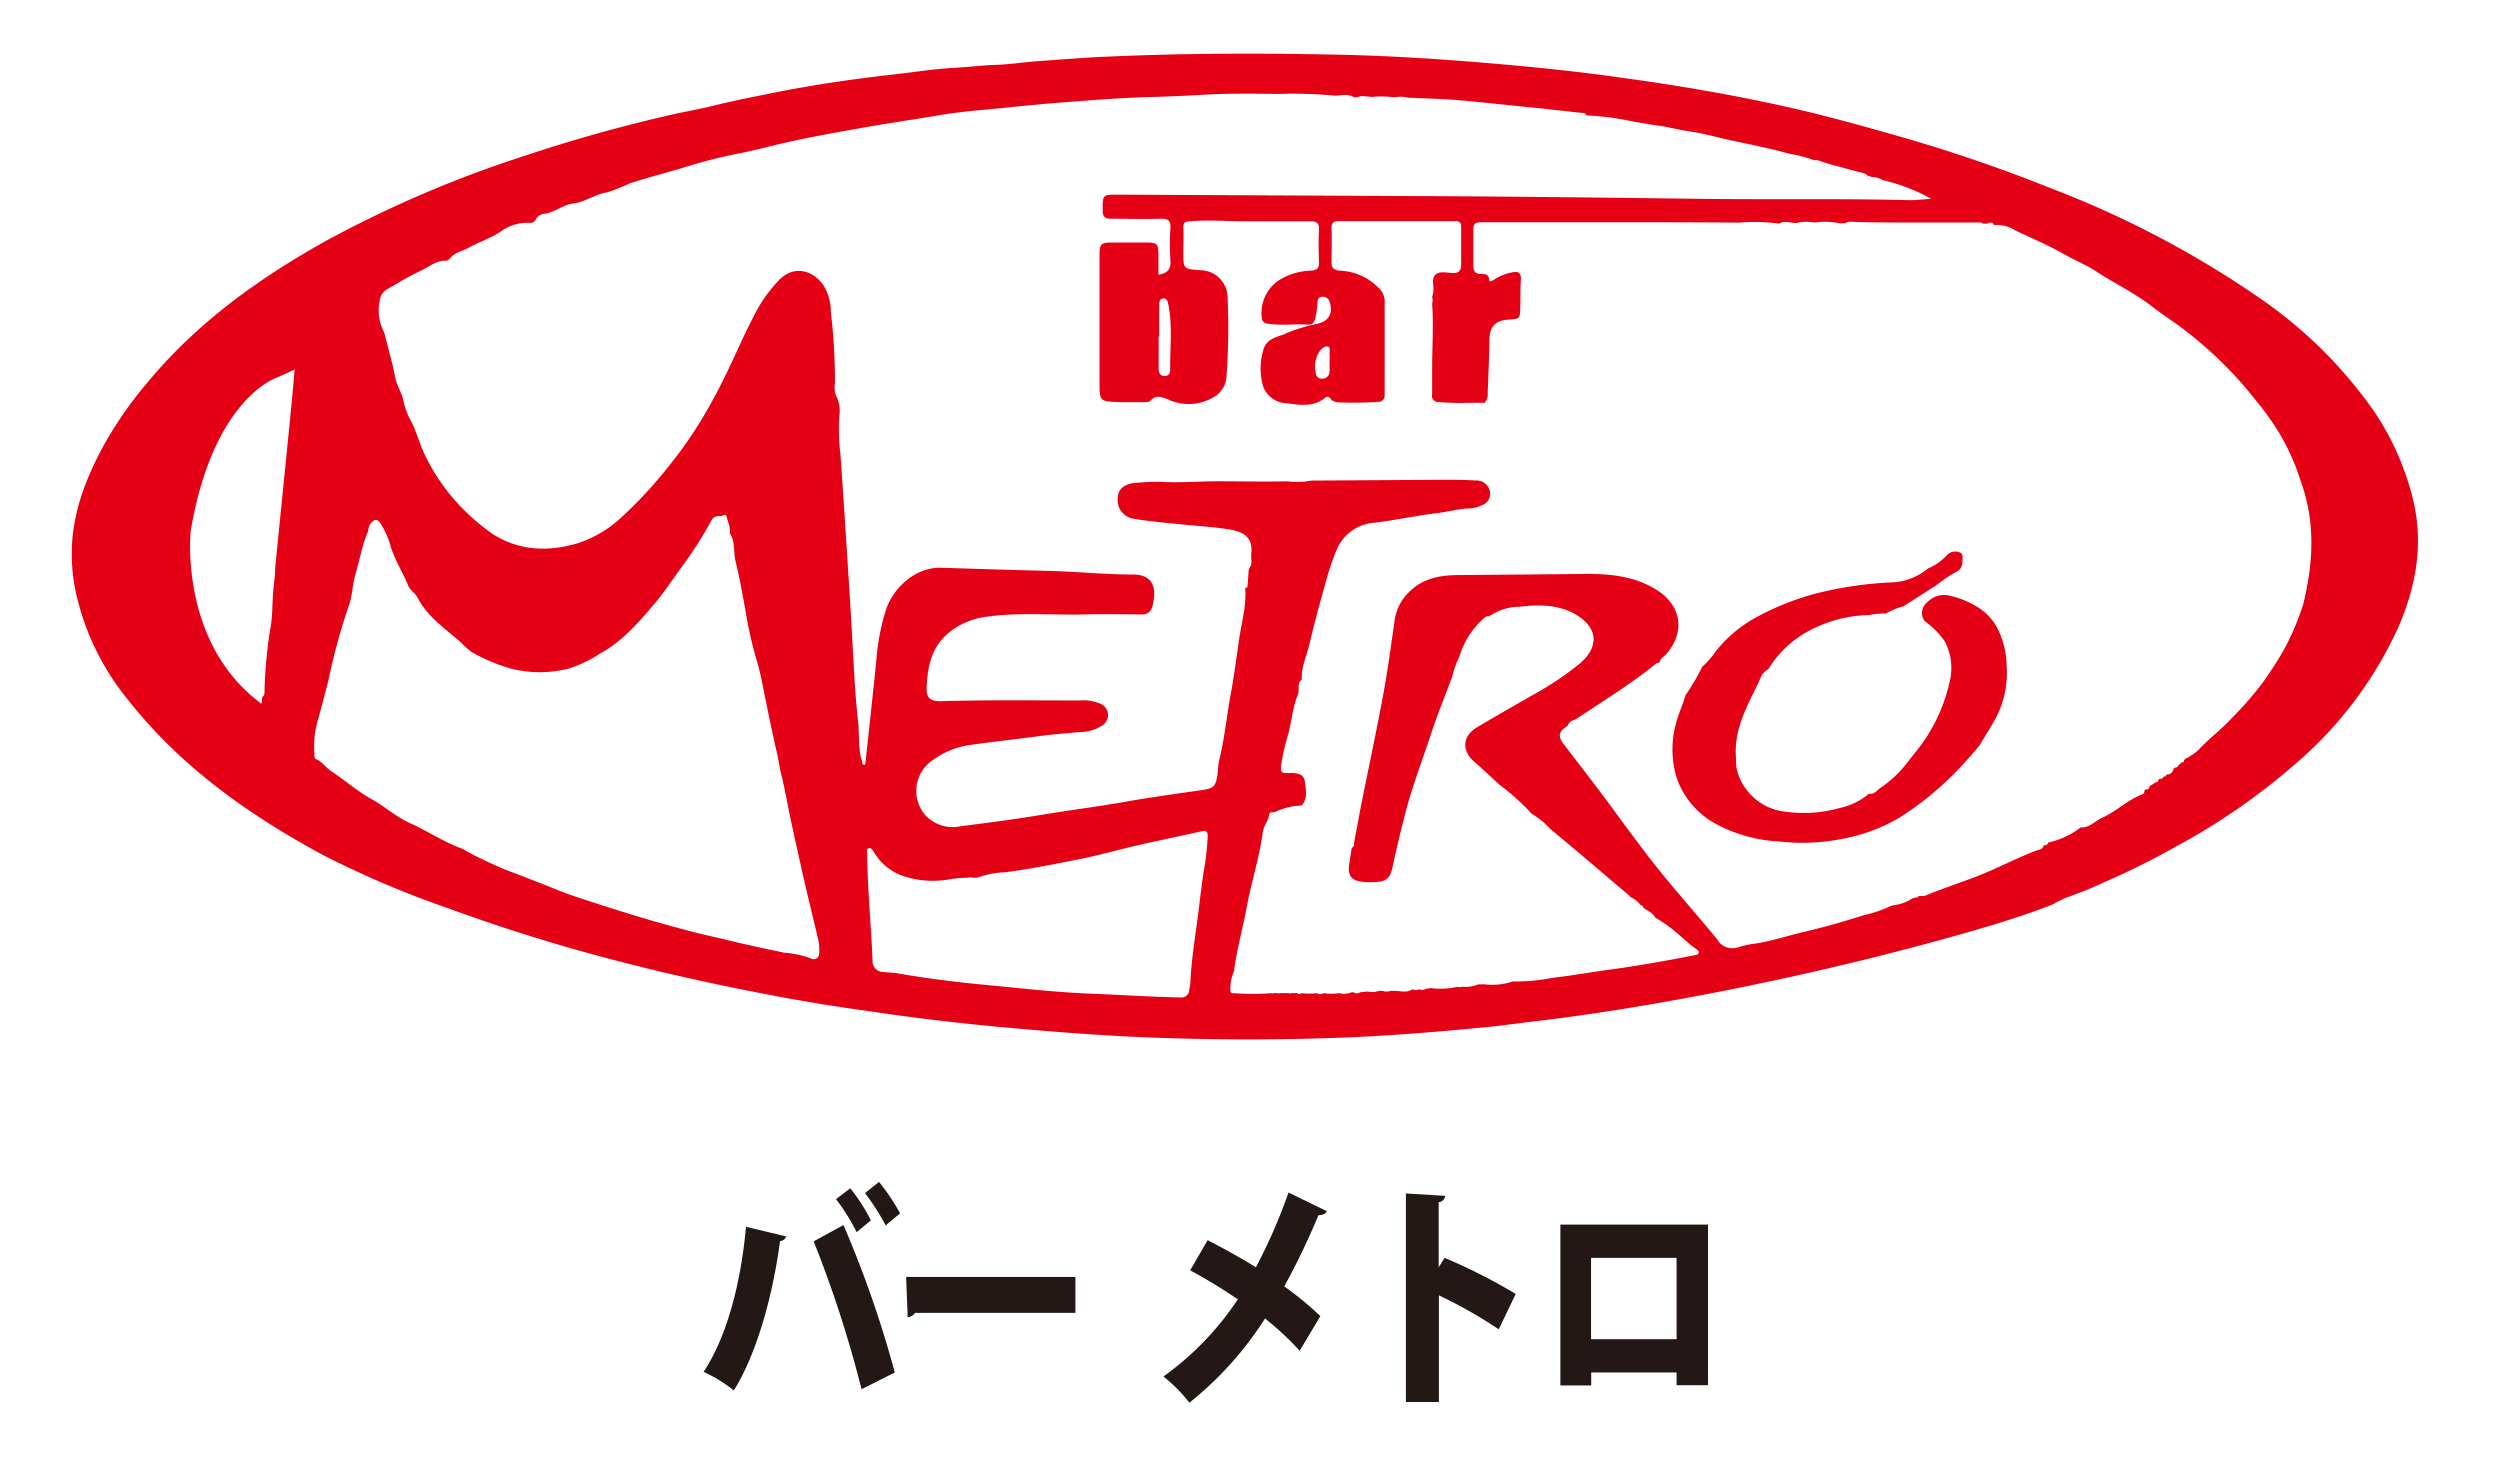 <svg id="レイヤー_1" data-name="レイヤー 1" xmlns="http://www.w3.org/2000/svg" viewBox="0 0 318 186" width="318" height="186"><defs><style>.cls-1{fill:#e50016;fill-rule:evenodd;}.cls-2{fill:#231815;}</style></defs><path class="cls-1" d="M251.8,94.82c-1.27,1.5-2.57,3-4,4.34a39.61,39.61,0,0,1-6.21,4.86,22.25,22.25,0,0,1-7.56,2.74,25.61,25.61,0,0,1-7.66.28,19.11,19.11,0,0,1-8-2.18,10.6,10.6,0,0,1-5.2-6.24,12.64,12.64,0,0,1,.13-7c.3-1.07.8-2.07,1.07-3.14a29.87,29.87,0,0,0,2.11-3.57l0-.06a10.61,10.61,0,0,0,1.76-2A16.91,16.91,0,0,1,223,78.74a34.38,34.38,0,0,1,7.62-3.15,48,48,0,0,1,9.93-1.51,7.56,7.56,0,0,0,4.58-1.69s.07,0,.07-.06a7.14,7.14,0,0,0,2.5-1.76,1.43,1.43,0,0,1,1.53-.32c.57.19.39.76.39,1.21a1.33,1.33,0,0,1-.79,1.28,19,19,0,0,0-2.59,1.75c-1.38.86-2.74,1.75-4.11,2.63h0a9,9,0,0,0-2.24.92,9.45,9.45,0,0,0-2.12.19,17,17,0,0,0-7.85,2.11,13.36,13.36,0,0,0-5,4.81c-.87.37-1,1.26-1.39,2-1.45,2.92-3,5.82-2.71,9.27a6.67,6.67,0,0,0,.13,1.56,7.12,7.12,0,0,0,6.31,5.28,16.62,16.62,0,0,0,6.77-.49,8.41,8.41,0,0,0,3.69-1.81s.07,0,.08,0c.69.1,1-.52,1.47-.8a14.55,14.55,0,0,0,3.61-3.52l.51-.65A21.47,21.47,0,0,0,248,86.71a7.29,7.29,0,0,0-.61-5.1,10.41,10.41,0,0,0-2.57-2.6,1.75,1.75,0,0,1,.39-2.46,2.94,2.94,0,0,1,2.61-.82,11.36,11.36,0,0,1,3.52,1.37A6.88,6.88,0,0,1,254,79.78a10.83,10.83,0,0,1,1.24,4.8A12.39,12.39,0,0,1,254,91.07C253.34,92.36,252.53,93.57,251.8,94.82Z"/><path class="cls-1" d="M306.79,62.94a34.93,34.93,0,0,0-4.73-10.51,57.24,57.24,0,0,0-14.64-14.52A125.39,125.39,0,0,0,261,24,199.08,199.08,0,0,0,241,17.18c-4.78-1.36-9.57-2.68-14.42-3.74-6.8-1.5-13.67-2.65-20.57-3.59C200,9,194,8.41,188,7.92c-6.54-.54-13.1-.91-19.67-1-9.64-.18-19.28-.12-28.91.35-2.47.13-4.94.34-7.41.51-1.78.12-3.57.42-5.31.47s-3.56.29-5.34.38c-2.59.14-5.17.56-7.75.85-5.16.58-10.31,1.33-15.4,2.36-2.5.5-5,1-7.48,1.61-1.77.44-3.62.75-5.41,1.16Q75.91,16.76,66.8,19.8a147.74,147.74,0,0,0-25.63,11C32.74,35.54,25,41.12,18.76,48.65A49.75,49.75,0,0,0,13,57c-2.22,4.18-3.87,8.55-3.87,13.37a23.43,23.43,0,0,0,.48,4.81,32.7,32.7,0,0,0,6.73,13.91c6.64,8.42,15.2,14.48,24.52,19.55a122.81,122.81,0,0,0,16,6.84,228.85,228.85,0,0,0,23.18,7.13c6,1.54,12.08,2.84,18.17,4,4.06.78,8.15,1.43,12.24,2q5.82.87,11.68,1.51c3.56.39,7.14.71,10.71,1,4.42.37,8.84.67,13.26.84q11.85.47,23.71.06c6.57-.22,13.12-.77,19.66-1.41,1.78-.18,3.56-.44,5.34-.65,7.38-.86,14.71-2.06,22-3.45,10.15-1.94,20.22-4.26,30.19-7,4.59-1.27,9.16-2.58,13.61-4.27.84-.32,1.67-.9,2.46-1.15a48.23,48.23,0,0,0,4.53-1.84,102.49,102.49,0,0,0,9.27-4.61A83.07,83.07,0,0,0,292.17,97a50.26,50.26,0,0,0,12.89-17.2C307.42,74.38,308.36,68.78,306.79,62.94Zm-272,11.92c-.19,1.69-.08,3.4-.39,5a58.5,58.5,0,0,0-.76,8.35.54.54,0,0,1-.3.45c0,.55-.08.86-.08.86-10.55-7.78-9-22-9-22,2.86-16.94,11-19.51,11-19.51L37.48,47C37.17,50.85,36,62.22,35,72.24,35,73.11,34.87,74,34.78,74.86Zm69.43,46.23c0,.77-.51,1.12-1.18.78a12.52,12.52,0,0,0-3.3-.69c-2.4-.51-4.8-1-7.19-1.6-1.4-.35-2.82-.63-4.23-1-3.37-.86-6.72-1.83-10-2.88-1.94-.61-3.87-1.22-5.8-1.89-1.21-.42-2.4-.93-3.6-1.4-1.37-.53-2.74-1.08-4.12-1.59s-2.86-1.24-4.27-1.92c-.63-.3-1.23-.7-1.89-1-2.28-.84-4.3-2.22-6.51-3.21-1.75-.77-3.21-2.14-4.9-3.06s-3.35-2.38-5.06-3.51c-.68-.44-1.13-1.15-1.86-1.52C40,96.54,40,96.27,40,96a12.06,12.06,0,0,1,.45-4.46c.48-1.68.9-3.38,1.34-5.06a77.69,77.69,0,0,1,2.51-9.23c.54-1.36.51-2.89.94-4.31.52-1.7.79-3.47,1.48-5.12.19-.44.13-.94.52-1.34s.67-.53,1.09,0a10.23,10.23,0,0,1,1.4,3.16c.57,1.73,1.54,3.24,2.22,4.9.23.55.86.91,1.14,1.44,1.27,2.49,3.58,4,5.56,5.76A8.89,8.89,0,0,0,60,82.94a22.31,22.31,0,0,0,5,2.11,15,15,0,0,0,7.31,0,15.88,15.88,0,0,0,4-1.91c2.8-1.52,4.83-3.86,6.85-6.23,1.42-1.67,2.59-3.5,3.89-5.24a53.53,53.53,0,0,0,3.48-5.53c.42-.73,1.11-.34,1.63-.64.25-.14.34.54.44.89a2.72,2.72,0,0,1,.22,1.44c.74,1.09.45,2.37.74,3.55.53,2.13.89,4.28,1.29,6.43a51.37,51.37,0,0,0,1.4,6.2c.52,1.66.79,3.39,1.15,5.09.45,2.17.88,4.34,1.39,6.49.24,1,.34,1.94.58,2.91.49,1.91.8,3.87,1.22,5.81.49,2.26,1,4.52,1.49,6.77.64,2.81,1.33,5.61,2,8.42A6.38,6.38,0,0,1,104.21,121.09Zm48.84-9.91c-.18,1.28-.36,2.58-.5,3.85-.38,3.32-1,6.62-1.15,10,0,.3-.09.61-.14.91a1,1,0,0,1-1.14.93c-3.84-.06-7.67-.34-11.51-.48-4.42-.18-8.82-.69-13.22-1.11-3.75-.35-7.5-.82-11.22-1.47-.6-.11-1.23-.09-1.84-.18a1.35,1.35,0,0,1-1.35-1.44c-.18-4.52-.64-9-.68-13.54,0-.27-.13-.64.19-.75s.52.25.68.51a7,7,0,0,0,3.36,2.9,12,12,0,0,0,6.19.55,13.57,13.57,0,0,1,2.3-.21.1.1,0,0,1,.12,0,.69.69,0,0,1,.58,0l.57,0a10.89,10.89,0,0,1,3.51-.69c3.07-.4,6.09-1,9.12-1.6,2.64-.5,5.22-1.25,7.83-1.85s5.42-1.17,8.13-1.78c.66-.15.73.17.73.69A34.58,34.58,0,0,1,153.05,111.18Zm140.77-39a42,42,0,0,1-.84,4.61,32.77,32.77,0,0,1-2.42,5.75c-.77,1.4-1.67,2.72-2.54,4a41.74,41.74,0,0,1-4.24,4.89c-1.31,1.44-2.89,2.58-4.18,4a8,8,0,0,1-1.69,1.12v0h0a.16.16,0,0,1-.11.13c0,.27-.19.36-.44.31a.07.07,0,0,1,0,.09c0,.11-.05.14-.15.13-.15.16-.22.43-.51.42l-.22.1s0,.08,0,.1c-.16.41-.4.72-.9.68l-.05.05a.21.21,0,0,1-.28.21l0,0-.05,0a.41.41,0,0,1-.52.28l-.19.24c0,.17,0,.2-.18.15l-.93.59c0,.36-.22.41-.51.38l-.12.17a.39.39,0,0,1-.24.45c-1.88.71-3.33,2.18-5.14,3-.9.39-1.59,1.3-2.71,1.21a10.35,10.35,0,0,1-4.11,1.92c-.11.22-.24.42-.54.34l-.05,0c-.08.56-.65.58-1,.7-2.55,1-4.95,2.27-7.49,3.26-2.11.82-4.26,1.51-6.35,2.37a1.62,1.62,0,0,1-1,.12.15.15,0,0,1-.13.07.16.16,0,0,1-.22.12l-.46.12-.29.14a.09.09,0,0,1-.1.08,5.61,5.61,0,0,1-2.11.67l-.31.09a15.36,15.36,0,0,1-3.48,1.18q-3.67,1.2-7.46,2.09c-2.12.49-4.19,1.21-6.36,1.52a11.94,11.94,0,0,0-2.15.47,2.19,2.19,0,0,1-2.62-1c-3-3.66-6.22-7.19-9.11-11-1.92-2.51-3.76-5.08-5.66-7.61-1.59-2.11-3.21-4.2-4.82-6.31-.7-.92-.56-1.58.43-2.15a.12.12,0,0,1,.11-.1,1.15,1.15,0,0,1,.91-.76.13.13,0,0,1,.12-.07l4.22-2.77c2-1.32,4-2.7,5.9-4.22a.48.48,0,0,1,.4-.17.22.22,0,0,1,.14-.09c.15-.55.68-.78,1-1.19,2.41-3,1.61-6.19-1.41-8.06-2.76-1.71-5.78-2-8.92-2-5.39.07-10.77.09-16.16.15-2.26,0-4.45.34-6.19,2a6.18,6.18,0,0,0-2,3.74c-.45,3.15-.87,6.31-1.45,9.44-.87,4.7-1.87,9.38-2.81,14.07-.31,1.6-.6,3.2-.9,4.8,0,.24,0,.5-.3.65l-.3,1.93c-.26,1.61.22,2.26,1.83,2.41a10.29,10.29,0,0,0,1.57,0c1.33-.06,1.8-.56,2.08-1.85.48-2.22,1-4.44,1.58-6.65.84-3.43,2.14-6.72,3.24-10.08.83-2.53,1.84-5,2.77-7.51a12.51,12.51,0,0,1,.93-2.59,10.26,10.26,0,0,1,3.28-5,.52.52,0,0,1,.43-.11l.28-.13a6.65,6.65,0,0,1,3.67-1.09c2.37-.28,4.78-.32,7,.91,2.88,1.63,3.28,4.07.62,6.34a39.91,39.91,0,0,1-6.14,4.08c-2.27,1.31-4.55,2.6-6.8,3.94-2,1.15-2.08,3-.49,4.41,1.05.9,2.05,1.86,3.07,2.8a.11.11,0,0,1,.09.09,29.44,29.44,0,0,1,4.19,3.77,9.78,9.78,0,0,1,2.36,1.93c3.39,2.79,6.71,5.65,10.06,8.48,0,0,.06.11.09.16a3.31,3.31,0,0,1,1.4,1.11l0,0c.14,0,.24,0,.25.2,0,0,.06,0,.06.07h0l.42.31a2.48,2.48,0,0,1,1.12,1l.06,0a19,19,0,0,1,3.34,2.52c.58.45,1.1,1,1.73,1.39.17.11.37.28.34.51s-.32.26-.51.3c-3.55.7-7.1,1.33-10.68,1.82-2.47.33-4.93.78-7.41,1.06a23.92,23.92,0,0,1-5.07.46l-.19.07a8.12,8.12,0,0,1-3.32.3l-.49,0,0,0,0,0h-.34a4.51,4.51,0,0,1-2.15.3.54.54,0,0,1-.48,0,9.71,9.71,0,0,1-3.4.18l-.66.08a.71.71,0,0,1-.79.06,1.1,1.1,0,0,1-.92,0c-.66.47-1.39.25-2.1.21l-.69,0a1.47,1.47,0,0,1-1,0l-.5,0a2.22,2.22,0,0,1-1.37.08l-1,.1a.71.71,0,0,1-.84,0l-.24,0a2.48,2.48,0,0,1-1.59.11,6.91,6.91,0,0,1-2,0,.68.68,0,0,1-.79,0,9,9,0,0,1-2,0,.39.39,0,0,1-.53,0h-.81a.16.16,0,0,1-.24,0h-.53l-.73,0c-.06.08-.12.08-.19,0l-.54,0a.12.12,0,0,1-.2,0,30.51,30.51,0,0,1-4.78,0c-.4.12-.52-.2-.48-.45a5.15,5.15,0,0,1,.46-2.35c.34-2.73,1.1-5.37,1.6-8.07.59-3.23,1.63-6.36,2.06-9.63.11-.79.71-1.41.81-2.22,0-.34.43-.28.7-.3a8.15,8.15,0,0,1,3.39-.84.14.14,0,0,1,.11-.09c.71-.86.46-1.86.36-2.82s-.68-1.26-1.85-1.23-1.35,0-1.15-1.26a28.06,28.06,0,0,1,.81-3.52c.51-1.71.58-3.53,1.28-5.19.25-.62-.16-1.4.49-1.91-.06-1.61.63-3.06,1-4.58.61-2.64,1.33-5.25,2.07-7.86a32.27,32.27,0,0,1,1.42-4.19,5.62,5.62,0,0,1,4.88-3.34c2.63-.33,5.22-.9,7.85-1.21,1.44-.18,2.85-.58,4.31-.62a3.94,3.94,0,0,0,1.51-.44,1.5,1.5,0,0,0,.88-1.76,1.72,1.72,0,0,0-1.78-1.33c-1.54-.1-3.1-.09-4.65-.09l-16.26.1a10.19,10.19,0,0,1-3.12.09c-2.93.07-5.87,0-8.81,0-2.38,0-4.77.22-7.15.07a29.77,29.77,0,0,0-3.13.12c-1.43.05-2.38.77-2.4,1.77A2.39,2.39,0,0,0,144.33,66c1.83.32,3.68.46,5.53.66,2.14.23,4.3.33,6.42.67,1.55.24,3.16.81,2.88,3.08-.07.64.24,1.36-.31,1.93-.06.75-.11,1.51-.17,2.27v.08h-.07l-.22.11c.18,2.2-.45,4.29-.76,6.43-.35,2.36-.64,4.72-1.08,7.06-.52,2.81-.78,5.67-1.48,8.45-.15.63-.12,1.3-.23,1.94-.22,1.35-.51,1.6-1.83,1.8-3.14.46-6.3.88-9.43,1.43-3.74.67-7.51,1.14-11.25,1.76-3.39.57-6.79,1-10.2,1.44a4.78,4.78,0,0,1-4.35-1.33,4.72,4.72,0,0,1,1-7.18,10.36,10.36,0,0,1,4.57-1.83c2.84-.43,5.71-.71,8.56-1.1,1.77-.25,3.57-.37,5.35-.55a5.16,5.16,0,0,0,3-.88,1.55,1.55,0,0,0-.36-2.75,5.43,5.43,0,0,0-2.55-.39c-5.91,0-11.83-.08-17.74.09-1.28,0-1.79-.42-1.74-1.72.1-2.83.7-5.46,3.17-7.27a9.49,9.49,0,0,1,4.24-1.72c4.32-.65,8.67-.2,13-.33,2.29-.06,4.59,0,6.88,0a1.26,1.26,0,0,0,1.4-.94c.6-2.2.29-4.15-2.49-4.13-3.54,0-7.05-.37-10.58-.46-4.58-.11-9.16-.26-13.74-.4-3.23-.1-6,2.42-7,5.18a28.25,28.25,0,0,0-1.29,6.71c-.44,4.34-.92,8.67-1.38,13,0,.07-.11.13-.15.19-.35-.07-.23-.34-.29-.52-.52-1.63-.3-3.33-.49-5-.37-3.25-.52-6.53-.7-9.79q-.25-4.63-.56-9.27c-.32-5-.63-10.07-1-15.1a24.14,24.14,0,0,1-.11-4.81,4.44,4.44,0,0,0-.44-2.51,3,3,0,0,1-.13-1.56,76.43,76.43,0,0,0-.53-9.08,6.33,6.33,0,0,0-.92-3.35c-1.44-2.06-3.79-2.51-5.56-.79a18.08,18.08,0,0,0-3.38,4.82c-1,1.91-1.87,3.87-2.78,5.82s-2,4.14-3.17,6.13a52.21,52.21,0,0,1-4.7,6.88A56.15,56.15,0,0,1,79,65.85a15,15,0,0,1-5.51,3.25c-3.71,1.09-7.38,1-10.78-1.15a25.85,25.85,0,0,1-3.2-2.61,25.28,25.28,0,0,1-5.23-7c-.9-1.68-1.27-3.57-2.24-5.23a10.48,10.48,0,0,1-.79-2.41c-.26-.95-.81-1.76-1-2.76-.32-1.77-.85-3.5-1.27-5.26a3.26,3.26,0,0,0-.25-.68,6,6,0,0,1-.36-4.07c.2-1,1.31-1.34,2.09-1.83,1-.64,2.14-1.21,3.22-1.74s1.81-1.22,3-1.19a.78.78,0,0,0,.55-.3c.61-.77,1.58-.92,2.37-1.35,1.29-.72,2.69-1.17,4-2a5.7,5.7,0,0,1,3.8-1.17.79.79,0,0,0,.77-.45,1.32,1.32,0,0,1,1-.7c1.34-.14,2.41-1.14,3.67-1.3,1.59-.2,2.86-1.19,4.43-1.45a22,22,0,0,0,2.8-1.11c2.55-.84,5.16-1.48,7.72-2.28a63.08,63.08,0,0,1,6.34-1.57c1.6-.32,3.19-.73,4.77-1.11,2.55-.61,5.12-1.1,7.69-1.57,2.09-.37,4.18-.76,6.27-1.09,2.28-.37,4.57-.71,6.85-1.1,2.65-.45,5.34-.63,8-.9,2.46-.25,4.92-.5,7.39-.69,3.86-.29,7.72-.61,11.59-.7,2.14-.05,4.28-.16,6.41-.28,3.16-.18,6.32-.14,9.47-.1a56.93,56.93,0,0,1,7.15.21h.48a3.54,3.54,0,0,1,1.77.06c.51.39,1-.1,1.55,0,.32.07.65.07,1,.11a11.33,11.33,0,0,1,2.79.05.09.09,0,0,1,.11,0,3.92,3.92,0,0,1,1.77.06l.41,0c2,.1,4,.14,6,.31,3.36.3,6.71.68,10.07,1l5.52.61c.25,0,.51,0,.6.32a35.92,35.92,0,0,1,6,.79c1,.16,2.06.36,3.08.5,1.35.17,2.65.55,4,.74,1.57.22,3.12.63,4.67,1,2.71.6,5.44,1.11,8.11,1.86a16.51,16.51,0,0,1,3.09.8l.47,0a25.8,25.8,0,0,0,3.11.92l.19.07c.74.19,1.47.41,2.21.58a1.6,1.6,0,0,1,.94.49.2.2,0,0,1,.3.08,2.73,2.73,0,0,1,1.53.41,22.63,22.63,0,0,1,6.15,2.37c-1,.06-1.93.19-2.89.17-8.59-.22-17.17-.06-25.75-.16-5.24-.06-10.47-.14-15.71-.19q-9.56-.11-19.13-.16l-39.62-.19h-.28c-2.05,0-2,0-2,2.06,0,.77.35,1,1,1,2.14,0,4.28.07,6.42,0,.92,0,1.26.25,1.2,1.21a29.38,29.38,0,0,0,0,4.09c.08,1.08-.32,1.63-1.53,1.83,0-.94,0-1.86,0-2.78,0-1.07-.23-1.3-1.32-1.32-1.58,0-3.16,0-4.75,0-1.16,0-1.42.24-1.42,1.43q0,8.13,0,16.27c0,2.5,0,2.51,2.49,2.6,1.15,0,2.3,0,3.44,0a.75.75,0,0,0,.59-.22c.68-.72,1.34-.46,2.16-.14a6.2,6.2,0,0,0,6.09-.43A3.17,3.17,0,0,0,156,48.06a87.44,87.44,0,0,0,.14-10.49,3.5,3.5,0,0,0-3.46-3.2c-2.16-.16-2.16-.16-2.16-2.29,0-1,.05-2.11,0-3.16,0-.58.21-.73.75-.77,2.48-.2,5,0,7.43,0,2.67,0,5.33,0,8,0,.82,0,1.13.26,1.08,1.12-.08,1.36-.06,2.73,0,4.09,0,.74-.22,1-1,1.07a8.09,8.09,0,0,0-4.12,1.23,5,5,0,0,0-2.14,4.9.72.72,0,0,0,.7.6c1.76.3,3.53,0,5.29.14.43,0,.64-.31.76-.7a10.55,10.55,0,0,0,.32-2.1c0-.39.13-.75.64-.75a.87.87,0,0,1,.9.65c.51,1.68-.24,2.61-2,2.87a21.67,21.67,0,0,0-3.51,1.12c-.08,0-.16.1-.25.13-1.1.36-2.32.68-2.65,1.93a8.18,8.18,0,0,0,0,4.85,3.34,3.34,0,0,0,3,2c1.63.21,3.32.51,4.79-.67a.44.44,0,0,1,.67,0c.39.58,1,.55,1.58.57a44.2,44.2,0,0,0,4.46-.08c.61,0,.92-.3.91-.92,0-4,0-8.06,0-12.09a2.54,2.54,0,0,0-.89-1.61,7.28,7.28,0,0,0-4.81-2.07c-.79-.09-1.08-.36-1.06-1.13,0-1.43.06-2.86,0-4.28,0-.73.31-.9.94-.89q7.4,0,14.78,0c.55,0,.78.19.77.76,0,1.61,0,3.23,0,4.84,0,.72-.34,1-1,1s-1.67-.31-2.26.2-.15,1.47-.29,2.22c0,.21-.1.42-.14.63a1.67,1.67,0,0,1,0,.86c.19,2.75,0,5.5,0,8.25,0,1.08,0,2.16,0,3.25a.8.8,0,0,0,.83,1,31.26,31.26,0,0,0,3.62.1h2.22a1.48,1.48,0,0,0,.39-1.2c.09-2.23.19-4.45.22-6.68,0-1.81.73-2.61,2.5-2.71,1.38-.08,1.39-.13,1.43-1.5s0-2.47.08-3.71c0-.64-.25-.92-.9-.83a6.37,6.37,0,0,0-2.58,1c-.19.11-.56.33-.57,0,0-.77-.54-.74-1-.76-.8,0-1-.38-1-1.17,0-1.48,0-3,0-4.46,0-.75.25-.95,1-.95,4.8,0,9.6,0,14.4,0,6.11,0,12.21,0,18.31.05a23.8,23.8,0,0,1,5.2.13c.81-.55,1.69.13,2.55-.16a5,5,0,0,1,1.73,0H231a8.85,8.85,0,0,1,3,.11h.74c.35-.3.77-.18,1.15-.17,2.93.09,5.87.07,8.8.08,2.28,0,4.56,0,6.84,0,.24,0,.5-.07.7.14l.56,0c.33-.16.64-.27.83.18a4.2,4.2,0,0,1,2.71.68c2.15,1,4.31,1.93,6.37,3.1,1.28.73,2.67,1.28,3.91,2.1,2.38,1.56,5,2.79,7.24,4.56,1.47,1.13,3.07,2.12,4.52,3.29A50.61,50.61,0,0,1,287,51a34.39,34.39,0,0,1,2.93,4.1,28.73,28.73,0,0,1,2.72,6.09,23,23,0,0,1,1.09,4.26A24.92,24.92,0,0,1,293.82,72.14ZM147.46,38.83c0-.36,0-.82.5-.86s.58.39.66.82c.54,2.7.19,5.42.23,8.13,0,.43-.08.9-.69.91s-.77-.42-.78-.93c0-1.36,0-2.72,0-4.08h.07C147.45,41.49,147.44,40.16,147.46,38.83ZM169.12,45a5.77,5.77,0,0,1,0,.83h0c0,.47,0,.93,0,1.39a.91.91,0,0,1-1,.94c-.59,0-.75-.45-.78-.95a3.37,3.37,0,0,1,.59-2.63c.27-.31.64-.61,1-.49S169.09,44.64,169.12,45Z"/><path class="cls-2" d="M100,157.27a.86.86,0,0,1-.78.6c-.92,7-3,14.4-5.88,19a17.9,17.9,0,0,0-3.84-2.37c2.86-4.32,4.72-11,5.39-18.45Zm9.59,19.44a149.42,149.42,0,0,0-6.09-18.81l3.79-2.07a138.79,138.79,0,0,1,6.53,18.75Zm-1.44-25.56a23.45,23.45,0,0,1,2.63,4.08l-1.81,1.5a26.51,26.51,0,0,0-2.63-4.2Zm3.66-.81a25.8,25.8,0,0,1,2.68,4l-1.83,1.53a30.68,30.68,0,0,0-2.63-4.11Z"/><path class="cls-2" d="M115.26,162.43h21.53V167h-20.4a1.32,1.32,0,0,1-.93.57Z"/><path class="cls-2" d="M153.61,157.75c1.93,1,4.07,2.16,6.14,3.45a69.15,69.15,0,0,0,4.15-9.51l4.87,2.37c-.13.33-.51.51-1.06.51a94.28,94.28,0,0,1-4.35,9.06,42.08,42.08,0,0,1,4.59,3.78l-2.63,4.41a38.42,38.42,0,0,0-4.41-4.11,43.39,43.39,0,0,1-9.62,10.71,20,20,0,0,0-3.3-3.33,37.67,37.67,0,0,0,9.46-9.81,65.6,65.6,0,0,0-6.06-3.69Z"/><path class="cls-2" d="M190.64,169.09a59.47,59.47,0,0,0-7.61-4.32v13.56h-4.2V151.81l5,.3a.91.91,0,0,1-.83.81v8.28l.75-1.2a71.74,71.74,0,0,1,9.05,4.59Z"/><path class="cls-2" d="M217.26,155.77V176.2h-4v-1.62H202.4v1.65h-3.92V155.77Zm-4,14.58V160H202.38v10.35Z"/></svg>